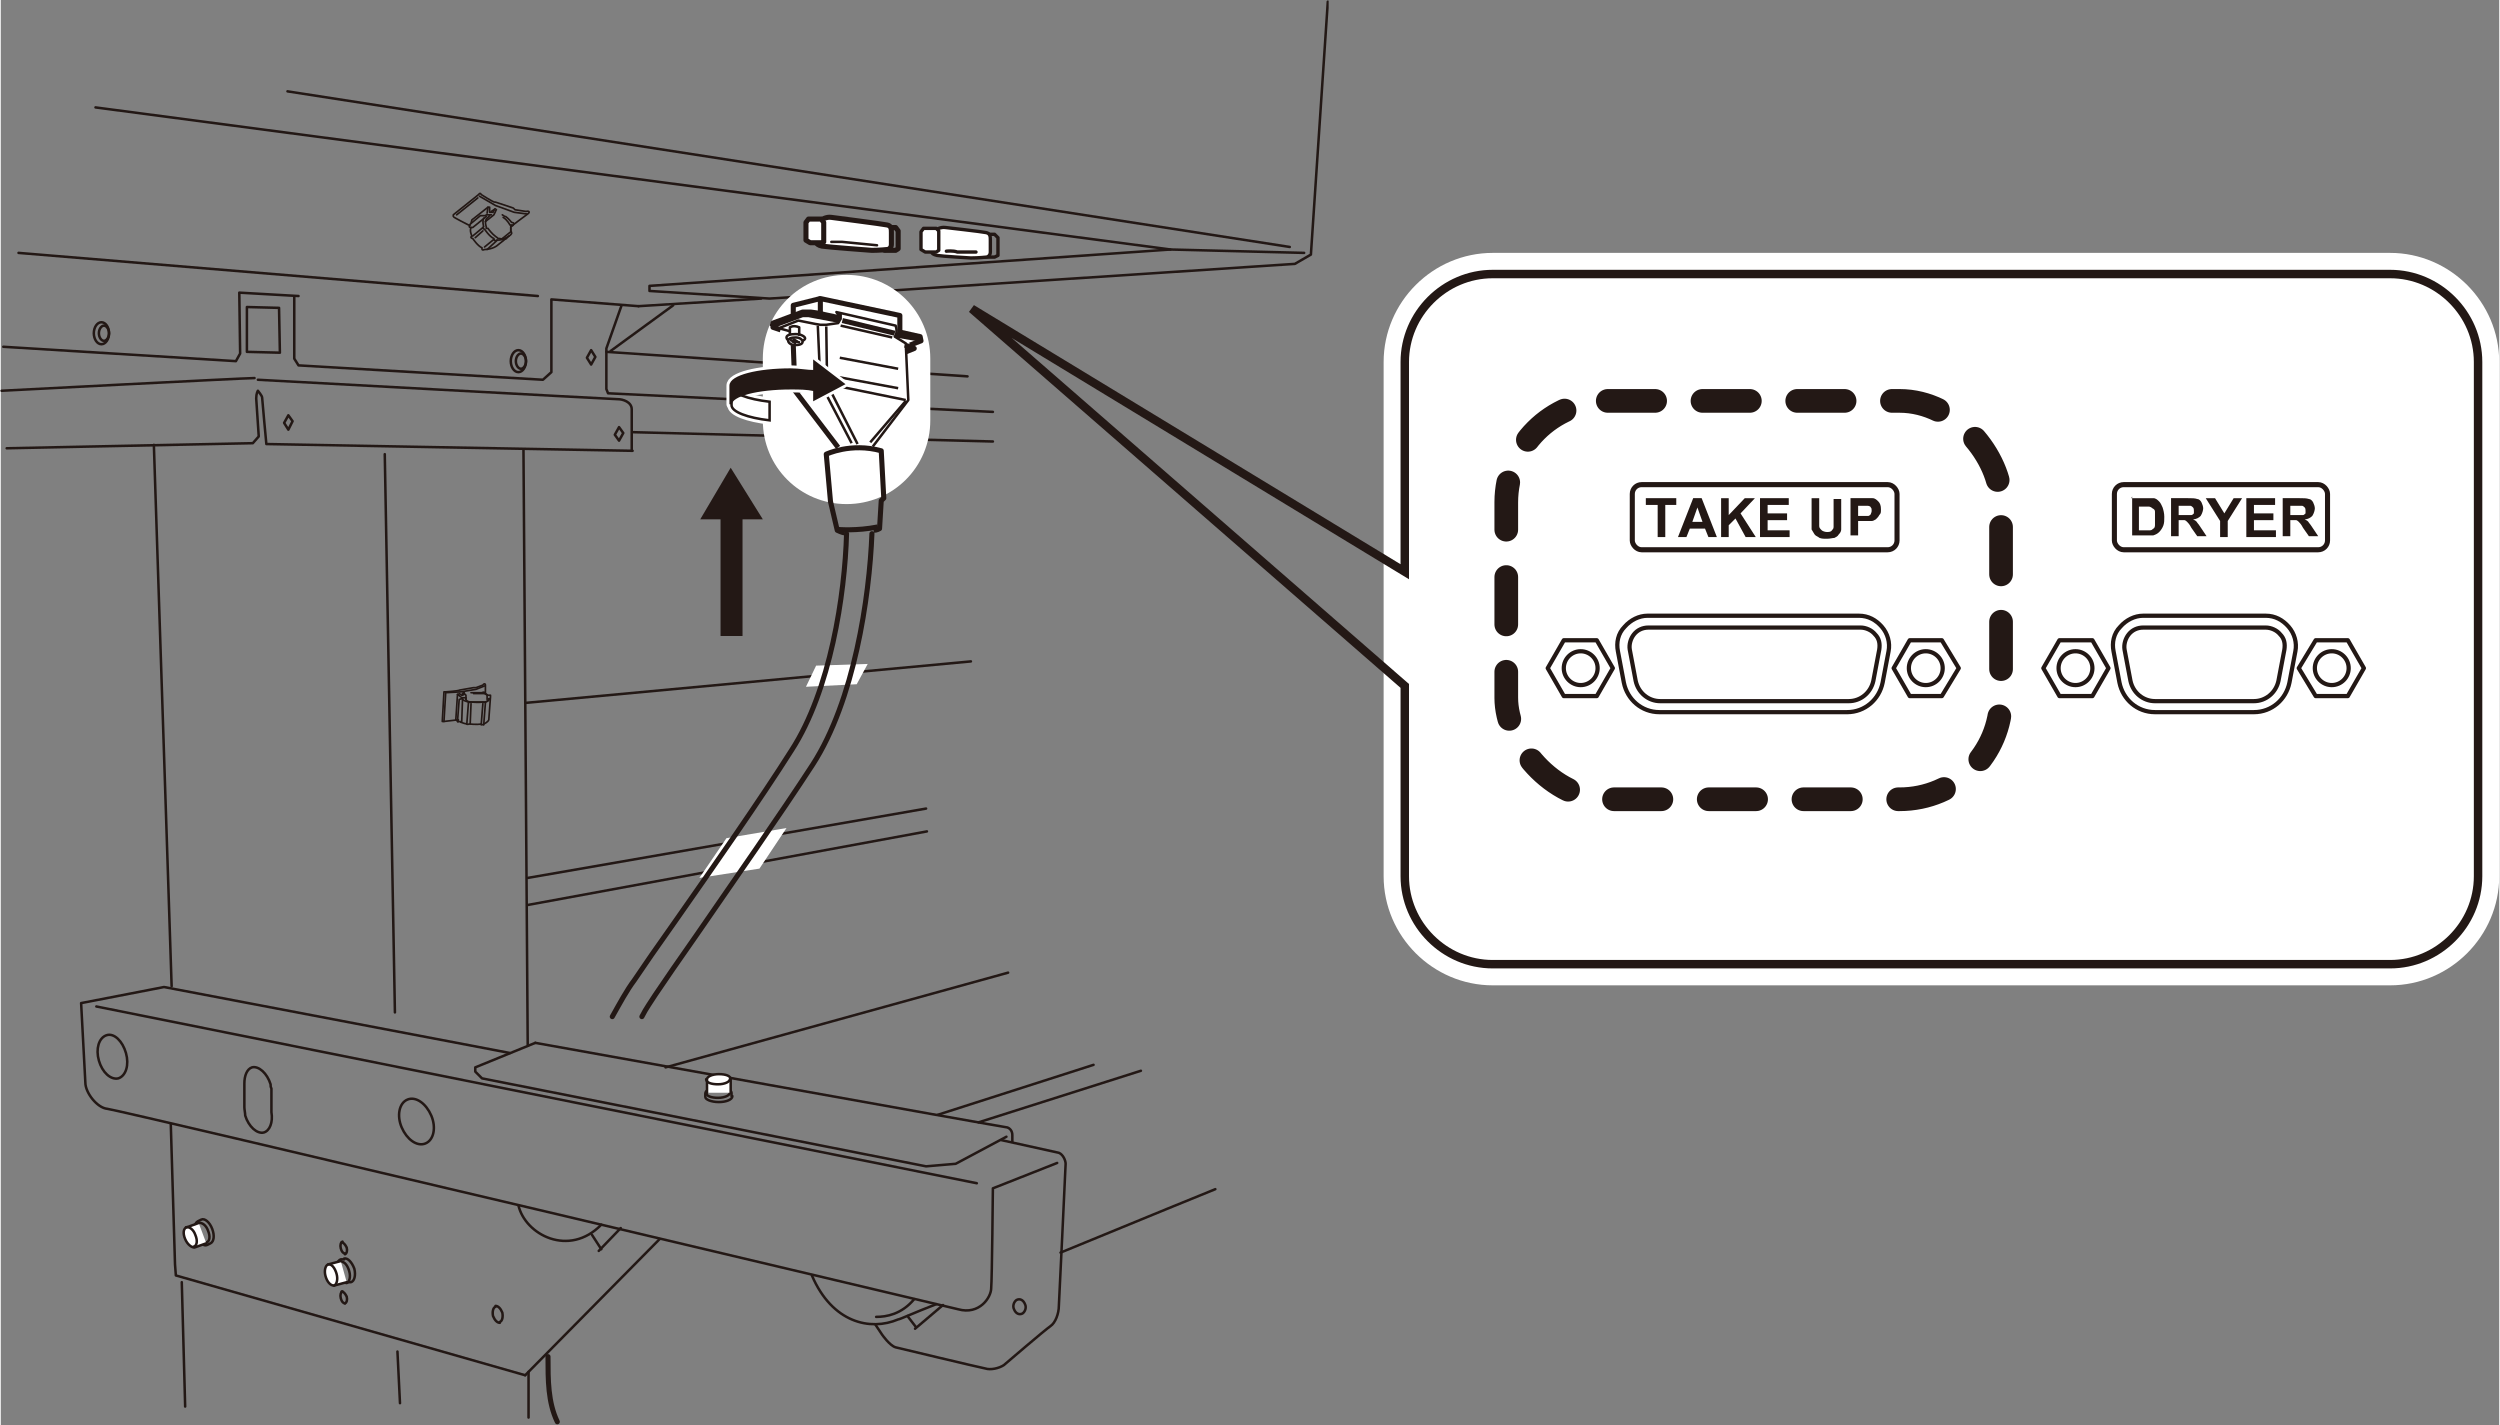 <?xml version="1.0" encoding="UTF-8"?>
<svg id="_レイヤー_1" data-name="レイヤー 1" xmlns="http://www.w3.org/2000/svg" width="104.2mm" height="59.4mm" xmlns:xlink="http://www.w3.org/1999/xlink" viewBox="0 0 295.4 168.5">
  <rect x="0" y="0" width="295.4" height="168.5" fill="#808080" stroke="none"/>
  <defs>
    <style>
      .cls-1, .cls-2, .cls-3, .cls-4, .cls-5, .cls-6, .cls-7, .cls-8, .cls-9, .cls-10, .cls-11, .cls-12, .cls-13, .cls-14 {
        fill: none;
      }

      .cls-1, .cls-2, .cls-4, .cls-5, .cls-7, .cls-8, .cls-9, .cls-10, .cls-11, .cls-13, .cls-14 {
        stroke: #231815;
      }

      .cls-1, .cls-3, .cls-5, .cls-10 {
        stroke-miterlimit: 10;
      }

      .cls-2 {
        stroke-width: .4px;
      }

      .cls-2, .cls-4, .cls-7, .cls-8, .cls-9, .cls-11, .cls-12, .cls-13 {
        stroke-linejoin: round;
      }

      .cls-2, .cls-7, .cls-8, .cls-10, .cls-11, .cls-13 {
        stroke-linecap: round;
      }

      .cls-15 {
        fill: #231815;
      }

      .cls-15, .cls-6, .cls-16 {
        stroke-width: 0px;
      }

      .cls-3 {
        stroke-width: 5px;
      }

      .cls-3, .cls-12 {
        stroke: #fff;
      }

      .cls-4, .cls-5, .cls-8 {
        stroke-width: .6px;
      }

      .cls-17 {
        clip-path: url(#clippath-1);
      }

      .cls-7 {
        stroke-width: .2px;
      }

      .cls-16 {
        fill: #fff;
      }

      .cls-18 {
        clip-path: url(#clippath);
      }

      .cls-9 {
        stroke-width: .3px;
      }

      .cls-10 {
        stroke-dasharray: 0 0 5.6 5.6;
        stroke-width: 2.8px;
      }

      .cls-11, .cls-14 {
        stroke-width: .3px;
      }

      .cls-13 {
        stroke-width: .5px;
      }
    </style>
    <clipPath id="clippath">
      <rect class="cls-6" width="157" height="168.5"/>
    </clipPath>
    <clipPath id="clippath-1">
      <rect class="cls-6" width="157" height="168.5"/>
    </clipPath>
  </defs>
  <line class="cls-11" x1="74.8" y1="51.1" x2="117.3" y2="52.2"/>
  <polyline class="cls-11" points="34.7 35.1 34.7 42.4 35.2 43.2 64.1 44.9 65.1 44 65.1 35.4 75.4 36.2"/>
  <g class="cls-18">
    <polyline class="cls-11" points="35.2 35 28.2 34.6 28.3 41.8 27.8 42.7 .3 41"/>
  </g>
  <line class="cls-11" x1="2.1" y1="29.9" x2="63.5" y2="35"/>
  <line class="cls-11" x1="152.4" y1="29.2" x2="33.9" y2="10.8"/>
  <line class="cls-11" x1="138.3" y1="29.5" x2="11.2" y2="12.7"/>
  <polyline class="cls-11" points="73.4 36.1 71.6 41.2 71.6 46 71.8 46.5 117.3 48.7"/>
  <line class="cls-11" x1="71.6" y1="41.6" x2="114.3" y2="44.5"/>
  <line class="cls-11" x1="72.1" y1="41.5" x2="79.5" y2="36.1"/>
  <polygon class="cls-11" points="69.8 43.1 69.3 42.3 69.8 41.4 70.3 42.2 69.8 43.1"/>
  <polygon class="cls-11" points="73.1 52.1 72.6 51.4 73.1 50.5 73.6 51.2 73.1 52.1"/>
  <polygon class="cls-11" points="34 50.8 33.5 50 34 49.1 34.5 49.8 34 50.8"/>
  <polygon class="cls-11" points="33 41.7 29.1 41.6 29.1 36.3 32.9 36.4 33 41.7"/>
  <g class="cls-17">
    <path class="cls-11" d="m62.1,42.7c0,.7-.4,1.3-.9,1.3s-.9-.6-.9-1.3.4-1.3.9-1.3.9.6.9,1.3Z"/>
    <path class="cls-11" d="m62.1,42.7c0,.5-.3.9-.6.9s-.6-.4-.6-.9.3-.9.6-.9.6.4.6.9Z"/>
    <path class="cls-11" d="m12.8,39.4c0,.7-.4,1.3-.9,1.3s-.9-.6-.9-1.3.4-1.3.9-1.3.9.6.9,1.3Z"/>
    <path class="cls-11" d="m12.8,39.4c0,.5-.3.9-.6.9s-.6-.4-.6-.9.3-.9.6-.9.6.4.6.9Z"/>
    <path class="cls-11" d="m74.6,53.3v-4.9c0-.9-1.1-1.2-1.6-1.2s-42.6-2.3-42.6-2.3"/>
    <path class="cls-11" d="m30,44.7c-1.2,0-29.9,1.5-29.9,1.5"/>
    <path class="cls-11" d="m.7,53l29.1-.6.7-.8-.3-4.5c0-.6.2-.9.2-.9,0,0,.5.6.5.8s.5,5.5.5,5.5l43.3.8"/>
    <line class="cls-11" x1="61.8" y1="53.2" x2="62.3" y2="123.5"/>
    <line class="cls-11" x1="18.1" y1="52.6" x2="20.2" y2="116.6"/>
    <line class="cls-11" x1="45.4" y1="53.7" x2="46.6" y2="119.7"/>
    <path class="cls-11" d="m124.9,137.5l-7.6,3s-.1,10.7-.2,11.8c0,1.1-1.4,3.2-3.9,2.5,0,0-99.4-23.6-100.6-23.7s-2.6-1.9-2.6-3.1l-.5-9.4,9.8-1.9,40.9,7.8"/>
    <path class="cls-11" d="m118.3,134.8l6.8,1.5c.5.2.8.9.8,1.3s-.8,16.8-.8,16.8c0,.9-.4,2-1,2.4-.6.4-5.5,4.6-5.5,4.6-.6.4-1.6.6-2.2.4-.6-.1-10.6-2.5-10.6-2.5-.7-.2-1.6-1.5-1.6-1.5l-.8-1.2"/>
    <path class="cls-11" d="m125.3,148.1c9.2-3.8,18.3-7.5,18.3-7.5"/>
    <path class="cls-11" d="m95.9,150.8c2.4,5.6,6.9,6.6,10.2,5.2.2,0,1.9-.8,4.5-1.8"/>
    <line class="cls-11" x1="115.6" y1="132.7" x2="134.8" y2="126.6"/>
    <path class="cls-11" d="m103.5,155.7c1.2,0,3-.3,4.5-2.1"/>
    <line class="cls-11" x1="107.2" y1="155.6" x2="108.2" y2="156.9"/>
    <line class="cls-11" x1="108.1" y1="157.1" x2="111.4" y2="154.3"/>
    <path class="cls-11" d="m61.2,142.5c.8,3.5,6,6.2,9.8,2.3"/>
    <line class="cls-11" x1="69.9" y1="146" x2="71" y2="147.7"/>
    <line class="cls-11" x1="70.7" y1="147.9" x2="73.3" y2="145.2"/>
    <line class="cls-11" x1="77.9" y1="146.5" x2="62" y2="162.6"/>
    <polyline class="cls-11" points="20.1 132.9 20.6 149.5 20.7 150.8 62 162.6"/>
    <line class="cls-11" x1="21.4" y1="151.6" x2="21.8" y2="166.3"/>
    <line class="cls-11" x1="46.9" y1="159.8" x2="47.2" y2="165.9"/>
    <line class="cls-11" x1="115.4" y1="139.9" x2="11.3" y2="119"/>
    <path class="cls-11" d="m50.9,131.9c.6,1.4.3,2.9-.7,3.3-1,.4-2.2-.5-2.8-1.9-.6-1.4-.3-2.9.7-3.3,1-.4,2.2.5,2.8,1.9Z"/>
    <path class="cls-11" d="m14.8,124.5c.4,1.4,0,2.7-.9,3-.9.2-1.9-.7-2.3-2.1-.4-1.4,0-2.7.9-3s1.9.7,2.3,2.1Z"/>
    <path class="cls-11" d="m32,131.5c.2,1.2-.2,2.2-.9,2.4-.8.2-1.8-.7-2.2-2,0-.3-.1-.7-.1-1v-2.8c0-.9.3-1.7.9-1.9.8-.2,1.8.7,2.2,2,0,.2,0,.3.1.5v2.8Z"/>
    <path class="cls-11" d="m40.2,149.2c.4-.1.8.4,1,1.1.2.7,0,1.3-.3,1.4"/>
    <path class="cls-11" d="m40.6,148.8c.4-.1.9.4,1.2,1.2.2.8,0,1.5-.4,1.6h-.4c-.4.3-.9-.3-1.2-1.1-.2-.8,0-1.5.4-1.6h.4Z"/>
    <path class="cls-16" d="m40.9,151.6l-1.5.4c-.4,0-.8-.4-1-1.1-.2-.7,0-1.3.3-1.4l1.5-.4"/>
    <path class="cls-11" d="m40.9,151.6l-1.5.4c-.4,0-.8-.4-1-1.1-.2-.7,0-1.3.3-1.4l1.5-.4"/>
    <path class="cls-11" d="m38.7,149.5c.4-.1.8.4,1,1.1.2.7,0,1.3-.3,1.4,0,0,0,0,0,0"/>
    <path class="cls-11" d="m40.7,148.2c-.2,0-.4-.2-.5-.6-.1-.4,0-.7.2-.8"/>
    <path class="cls-11" d="m40.3,146.9c.2,0,.4.2.6.6.1.4,0,.7-.2.8,0,0,0,0,0,0"/>
    <path class="cls-11" d="m40.7,154.1c-.2,0-.4-.2-.5-.6-.1-.4,0-.7.2-.8"/>
    <path class="cls-11" d="m40.3,152.7c.2,0,.4.2.6.6.1.4,0,.7-.2.8,0,0,0,0,0,0"/>
    <path class="cls-11" d="m59,156.4c-.3,0-.6-.3-.8-.8-.1-.5,0-1,.3-1.1"/>
    <path class="cls-11" d="m58.5,154.4c.3,0,.6.3.8.8.1.5,0,1-.3,1.1,0,0,0,0,0,0"/>
    <path class="cls-11" d="m23.4,144.6c.4-.1.9.3,1.1.9.3.7.2,1.3-.2,1.4"/>
    <path class="cls-11" d="m23.7,144.2c.4-.2,1,.3,1.3,1.1.3.8.2,1.5-.2,1.7l-.4.2c-.4.2-1-.3-1.3-1.1-.3-.8-.2-1.5.2-1.7l.4-.2Z"/>
    <path class="cls-16" d="m24.3,147l-1.4.5c-.3,0-.8-.3-1.1-1-.3-.7-.2-1.3.2-1.4l1.4-.5"/>
    <path class="cls-11" d="m24.3,147l-1.4.5c-.3,0-.8-.3-1.1-1-.3-.7-.2-1.3.2-1.4l1.4-.5"/>
    <path class="cls-11" d="m21.9,145.1c.4-.1.9.3,1.1.9.3.7.2,1.3-.2,1.4,0,0,0,0,0,0"/>
    <polyline class="cls-11" points="63.2 123.3 56.1 126.2 56.1 126.7 56.9 127.5 109.4 137.9 112.9 137.6 118.9 134.4"/>
    <path class="cls-11" d="m119.6,135v-.8c0-.5-.3-.8-.6-.9-.3,0-55.8-10-55.8-10"/>
    <path class="cls-11" d="m86.2,129.2c0,.3-.6.6-1.4.6-.8,0-1.4-.2-1.4-.6"/>
    <path class="cls-11" d="m86.5,129.6c0,.4-.7.7-1.6.7-.9,0-1.6-.3-1.6-.6v-.4c0-.4.6-.7,1.5-.7.9,0,1.6.3,1.6.6v.4Z"/>
    <path class="cls-16" d="m83.5,129.2v-1.6c0-.3.6-.6,1.4-.6.8,0,1.4.2,1.4.6v1.6"/>
    <path class="cls-11" d="m83.5,129.2v-1.6c0-.3.6-.6,1.4-.6.8,0,1.4.2,1.4.6v1.6"/>
    <path class="cls-11" d="m86.2,127.6c0,.3-.6.6-1.4.6-.8,0-1.4-.2-1.4-.6,0,0,0,0,0,0"/>
    <path class="cls-11" d="m121.1,154.2c.2.4,0,.9-.3,1.1-.4.2-.8,0-1-.5-.2-.4,0-.9.3-1.1.4-.2.8,0,1,.5Z"/>
    <line class="cls-11" x1="75.4" y1="36.2" x2="89.9" y2="35.3"/>
    <polyline class="cls-11" points="154.1 29.9 138.3 29.5 76.7 33.8 76.7 34.4 90.9 35.3 153 31.2 154.9 30.1 156.9 .2"/>
    <polygon class="cls-8" points="106.1 27.3 106.1 29.4 105.8 29.6 104.5 29.6 104 29.3 104 27.1 104.3 26.9 105.8 26.9 106.1 27.3"/>
    <path class="cls-16" d="m96.5,28.8s.1.2.6.3c.5.1,5.9.5,5.9.5.9,0,1.8-.1,1.8-.1.2,0,.5-.2.5-.6v-1.4c0-.4,0-.8-.5-.9-.4-.1-6.6-.9-6.6-.9-.6-.1-1.2.3-1.2.3"/>
    <path class="cls-8" d="m96.5,28.8s.1.2.6.3c.5.1,5.9.5,5.9.5.9,0,1.8-.1,1.8-.1.2,0,.5-.2.5-.6v-1.4c0-.4,0-.8-.5-.9-.4-.1-6.6-.9-6.6-.9-.6-.1-1.2.3-1.2.3"/>
    <path class="cls-11" d="m103.6,29l-4.1-.4c-.5,0-1.3,0-1.3,0"/>
    <polygon class="cls-16" points="97.3 26.3 97.3 28.6 97 28.7 95.7 28.7 95.2 28.4 95.2 26.3 95.5 25.9 97 25.9 97.3 26.3"/>
    <polygon class="cls-8" points="97.3 26.3 97.3 28.6 97 28.7 95.7 28.7 95.2 28.4 95.2 26.3 95.5 25.9 97 25.9 97.3 26.3"/>
    <line class="cls-11" x1="62.4" y1="162.2" x2="62.4" y2="167.6"/>
    <line class="cls-11" x1="78.6" y1="126.2" x2="119.1" y2="115"/>
    <line class="cls-11" x1="110.8" y1="131.8" x2="129.2" y2="125.9"/>
    <line class="cls-11" x1="62.1" y1="83.1" x2="114.7" y2="78.2"/>
    <line class="cls-11" x1="62.3" y1="103.8" x2="109.4" y2="95.6"/>
    <line class="cls-11" x1="62.3" y1="107" x2="109.5" y2="98.3"/>
    <polygon class="cls-16" points="101.2 80.9 95.2 81.2 96.4 78.7 102.5 78.5 101.2 80.9"/>
    <polygon class="cls-16" points="89.7 102.7 82.6 103.8 85.8 99.1 92.9 97.9 89.7 102.7"/>
    <path class="cls-16" d="m100,59.6h0c-5.5,0-9.9-4.4-9.9-9.9v-7.3c0-5.5,4.4-9.9,9.9-9.9s9.9,4.4,9.9,9.9v7.3c0,5.5-4.4,9.9-9.9,9.9"/>
    <path class="cls-8" d="m64.7,160.4c0,2.8,0,5.4,1.1,7.7"/>
  </g>
  <g>
    <path class="cls-16" d="m282.5,114h-106.1c-5.7,0-10.4-4.7-10.4-10.4v-60.8c0-5.7,4.7-10.4,10.4-10.4h106.1c5.7,0,10.4,4.7,10.4,10.4v60.8c0,5.7-4.7,10.4-10.4,10.4"/>
    <path class="cls-3" d="m282.5,114h-106.1c-5.7,0-10.4-4.7-10.4-10.4v-60.8c0-5.7,4.7-10.4,10.4-10.4h106.1c5.7,0,10.4,4.7,10.4,10.4v60.8c0,5.7-4.7,10.4-10.4,10.4Z"/>
    <path class="cls-1" d="m282.5,114h-106.1c-5.7,0-10.4-4.7-10.4-10.4v-22.5l-51.2-44.6,51.2,31.1v-24.8c0-5.7,4.7-10.4,10.4-10.4h106.1c5.7,0,10.4,4.7,10.4,10.4v60.8c0,5.7-4.7,10.4-10.4,10.4Z"/>
    <polygon class="cls-13" points="188.7 75.7 184.8 75.7 182.9 79 184.8 82.3 188.7 82.3 190.6 79 188.7 75.7"/>
    <path class="cls-13" d="m188.8,79c0,1.1-.9,2-2,2s-2-.9-2-2,.9-2,2-2,2,.9,2,2Z"/>
    <polygon class="cls-13" points="229.5 75.7 225.7 75.7 223.8 79 225.7 82.3 229.5 82.3 231.5 79 229.5 75.7"/>
    <path class="cls-13" d="m229.6,79c0,1.1-.9,2-2,2s-2-.9-2-2,.9-2,2-2,2,.9,2,2Z"/>
    <path class="cls-13" d="m218.4,84.2h-22.3c-2.1,0-3.8-1.5-4.2-3.5l-.7-3.7c-.2-1,0-2.1.8-2.9.7-.8,1.7-1.3,2.7-1.3h25c1.1,0,2,.5,2.7,1.3.7.8,1,1.9.8,2.9l-.7,3.7c-.4,2-2.1,3.5-4.2,3.5Zm-23.6-10c-.7,0-1.3.3-1.7.8-.4.5-.6,1.2-.5,1.8l.7,3.7c.3,1.4,1.5,2.4,2.9,2.4h22.3c1.4,0,2.6-1,2.9-2.4l.7-3.7c.1-.7,0-1.3-.5-1.8-.4-.5-1.1-.8-1.7-.8h-25Z"/>
    <polygon class="cls-13" points="247.3 75.7 243.4 75.7 241.5 79 243.4 82.3 247.3 82.3 249.2 79 247.3 75.7"/>
    <path class="cls-13" d="m247.3,79c0,1.1-.9,2-2,2s-2-.9-2-2,.9-2,2-2,2,.9,2,2Z"/>
    <polygon class="cls-13" points="277.5 75.7 273.7 75.7 271.7 79 273.7 82.3 277.5 82.3 279.4 79 277.5 75.7"/>
    <path class="cls-13" d="m277.6,79c0,1.1-.9,2-2,2s-2-.9-2-2,.9-2,2-2,2,.9,2,2Z"/>
    <path class="cls-13" d="m266.4,84.2h-11.7c-2.1,0-3.8-1.5-4.2-3.5l-.7-3.7c-.2-1,0-2.1.8-2.9.7-.8,1.7-1.3,2.7-1.3h14.5c1.1,0,2,.5,2.7,1.3.7.8,1,1.9.8,2.9l-.7,3.7c-.4,2-2.1,3.5-4.2,3.5Zm-13.1-10c-.7,0-1.3.3-1.7.8-.4.5-.6,1.2-.5,1.8l.7,3.7c.3,1.4,1.5,2.4,2.9,2.4h11.7c1.4,0,2.6-1,2.9-2.4l.7-3.7c.1-.7,0-1.3-.5-1.8-.4-.5-1.1-.8-1.7-.8h-14.5Z"/>
    <polygon class="cls-15" points="195.9 63.5 195.9 59.7 194.5 59.7 194.5 58.9 198.1 58.9 198.1 59.7 196.8 59.7 196.8 63.5 195.9 63.5"/>
    <path class="cls-15" d="m202.9,63.5h-1l-.4-1h-1.8l-.4,1h-1l1.8-4.6h1l1.8,4.6Zm-1.7-1.8l-.6-1.7-.6,1.7h1.3Z"/>
    <polygon class="cls-15" points="203.4 63.5 203.4 58.9 204.3 58.9 204.3 60.9 206.2 58.9 207.4 58.9 205.7 60.7 207.5 63.5 206.3 63.5 205.1 61.3 204.3 62.1 204.3 63.5 203.4 63.5"/>
    <polygon class="cls-15" points="208 63.5 208 58.9 211.4 58.9 211.4 59.7 208.9 59.7 208.9 60.7 211.2 60.7 211.2 61.5 208.9 61.5 208.9 62.7 211.5 62.7 211.5 63.5 208 63.5"/>
    <path class="cls-15" d="m214.1,58.9h.9v2.5c0,.4,0,.6,0,.8,0,.2.1.3.3.5.1.1.4.2.6.2s.5,0,.6-.2c.1-.1.2-.2.2-.4,0-.2,0-.4,0-.8v-2.5h.9v2.4c0,.6,0,.9,0,1.2,0,.2-.1.4-.3.6-.1.2-.3.3-.5.4-.2,0-.5.1-.9.1s-.8,0-1-.2c-.2-.1-.4-.2-.5-.4-.1-.2-.2-.3-.3-.5,0-.3,0-.7,0-1.2v-2.4Z"/>
    <path class="cls-15" d="m218.7,63.5v-4.6h1.5c.6,0,.9,0,1.1,0,.3,0,.5.2.7.4.2.2.3.5.3.9s0,.5-.2.7c-.1.2-.2.3-.4.5-.2.1-.3.2-.5.2-.2,0-.5,0-1,0h-.6v1.7h-.9Zm.9-3.8v1.3h.5c.4,0,.6,0,.7,0,.1,0,.2-.1.3-.2,0-.1.1-.2.1-.4s0-.3-.1-.4c0-.1-.2-.2-.4-.2-.1,0-.3,0-.7,0h-.4Z"/>
    <path class="cls-15" d="m251.9,58.9h1.7c.4,0,.7,0,.9,0,.3,0,.5.2.7.4.2.2.3.5.4.7.1.3.2.7.2,1.1s0,.7-.1,1c-.1.3-.3.6-.5.8-.2.2-.4.3-.7.4-.2,0-.5,0-.8,0h-1.7v-4.6Zm.9.8v3h.7c.3,0,.4,0,.6,0,.2,0,.3-.1.4-.2.1,0,.2-.2.2-.4,0-.2,0-.5,0-.8s0-.6,0-.8c0-.2-.1-.3-.3-.4-.1-.1-.3-.2-.4-.2-.1,0-.4,0-.8,0h-.4Z"/>
    <path class="cls-15" d="m256.6,63.5v-4.6h2c.5,0,.8,0,1.1.1.2,0,.4.2.5.4.1.2.2.5.2.7s-.1.6-.3.9c-.2.2-.5.4-.9.4.2.1.4.2.5.4.1.1.3.4.5.7l.6.9h-1.1l-.7-1c-.2-.4-.4-.6-.5-.7,0,0-.2-.2-.3-.2,0,0-.3,0-.5,0h-.2v1.9h-.9Zm.9-2.6h.7c.4,0,.7,0,.8,0,.1,0,.2-.1.3-.2,0,0,0-.2,0-.3s0-.3-.1-.4c0,0-.2-.2-.3-.2,0,0-.3,0-.7,0h-.7v1.2Z"/>
    <polygon class="cls-15" points="262.4 63.5 262.4 61.6 260.7 58.9 261.8 58.9 262.9 60.7 264 58.9 265 58.9 263.3 61.6 263.3 63.5 262.4 63.5"/>
    <polygon class="cls-15" points="265.5 63.5 265.5 58.9 268.9 58.9 268.9 59.7 266.4 59.7 266.4 60.7 268.7 60.7 268.7 61.5 266.4 61.5 266.4 62.7 269 62.7 269 63.5 265.5 63.5"/>
    <path class="cls-15" d="m269.8,63.5v-4.6h2c.5,0,.8,0,1.1.1.2,0,.4.2.5.4.1.2.2.5.2.7s-.1.6-.3.9c-.2.2-.5.4-.9.4.2.1.4.2.5.4.1.1.3.4.5.7l.6.9h-1.1l-.7-1c-.2-.4-.4-.6-.5-.7,0,0-.2-.2-.3-.2,0,0-.3,0-.5,0h-.2v1.9h-.9Zm.9-2.6h.7c.4,0,.7,0,.8,0,.1,0,.2-.1.3-.2,0,0,0-.2,0-.3s0-.3-.1-.4c0,0-.2-.2-.3-.2,0,0-.3,0-.7,0h-.7v1.2Z"/>
    <rect class="cls-5" x="192.9" y="57.3" width="31.3" height="7.7" rx="1.1" ry="1.1"/>
    <rect class="cls-5" x="249.9" y="57.3" width="25.2" height="7.7" rx="1.1" ry="1.1"/>
    <rect class="cls-10" x="178" y="47.4" width="58.5" height="47.1" rx="12" ry="12"/>
    <polygon class="cls-2" points="117.9 28.1 117.9 30.2 117.5 30.4 116.3 30.4 115.8 30.1 115.8 27.9 116 27.7 117.5 27.7 117.9 28.1"/>
    <path class="cls-16" d="m110.1,29.9s.1.2.6.3c.5.1,4,.3,4,.3.9,0,1.8-.1,1.8-.1.2,0,.5-.2.5-.6v-1.4c0-.4,0-.8-.5-.9-.4-.1-4.8-.6-4.8-.6-.6-.1-1.2.3-1.2.3"/>
    <path class="cls-2" d="m110.1,29.9s.1.2.6.3c.5.1,4,.3,4,.3.9,0,1.8-.1,1.8-.1.2,0,.5-.2.5-.6v-1.4c0-.4,0-.8-.5-.9-.4-.1-4.8-.6-4.8-.6-.6-.1-1.2.3-1.2.3"/>
    <path class="cls-2" d="m115.3,29.8h-2.2c-.5-.2-1.3-.1-1.3-.1"/>
    <polygon class="cls-16" points="110.9 27.3 110.9 29.6 110.6 29.8 109.3 29.8 108.8 29.5 108.8 27.4 109.1 27 110.6 27 110.9 27.3"/>
    <polygon class="cls-2" points="110.9 27.3 110.9 29.6 110.6 29.8 109.3 29.8 108.8 29.5 108.8 27.4 109.1 27 110.6 27 110.9 27.3"/>
    <path class="cls-7" d="m55.5,26.6c-.3.3.1.3.1.3-.2.4.1,1,.1,1,0,0-.3.2.1.3,0,0,.6.9,1.1,1.1,0,0-.1.4.3.2,0,0,.8,0,1.4-.4l1.5-1.2s.2-.1.3-.3c0-.2-.1-.3-.1-.3v-.5c0,0,1.7-1.3,2-1.5.3-.2.2-.4-.2-.3l-1.3-.2-.2-.2-2.1-.7h-.1c-.2,0-1.6-.9-1.6-.9,0,0-.1-.3-.3,0l-3,2.4s0,0,0,.2c0,.1,1.8,1,1.8,1h0Z"/>
    <path class="cls-7" d="m57.1,25.8c-.2.4,0,1,0,1,0,0-.3.2.1.3,0,0,.6.9,1.1,1.1,0,0,0,.4.3.2,0,0,.6,0,1.2-.2"/>
    <path class="cls-7" d="m55.5,26.5l1.2-1s.1,0,.5,0h.1s.1-.1.1-.1h.6"/>
    <path class="cls-7" d="m60.1,27.9c-.7.5-1.1.3-1.1.3,0,0-.1,0-.2,0,0,0-.1-.1-.1-.1,0,0-.3-.2-.5-.4-.4-.4-.6-.7-.6-.7,0,0-.1,0-.2,0,0,0,0-.2,0-.2,0,0-.2-.5,0-.9l.4-.4"/>
    <line class="cls-7" x1="58.7" y1="28.4" x2="57.5" y2="29.5"/>
    <line class="cls-7" x1="58.3" y1="28.3" x2="57.2" y2="29.2"/>
    <line class="cls-7" x1="57" y1="26.9" x2="55.8" y2="27.9"/>
    <line class="cls-7" x1="57" y1="27.3" x2="56.1" y2="28.1"/>
    <polyline class="cls-7" points="57.4 25.6 55.8 26.9 55.6 26.9"/>
    <path class="cls-7" d="m59.7,25.6c.3.2.7.7.7.7,0,0,.5,0,.1.4"/>
    <path class="cls-7" d="m59.4,25.7c.5.3.8.9.8.9,0,0,.2,0,.2,0s-.1.2-.1.2c0,0,0,.2,0,.6l-1,.8"/>
    <polyline class="cls-7" points="62.2 25.3 60.7 25.1 58.5 24.3 56.6 23.2"/>
    <line class="cls-7" x1="59.6" y1="25.6" x2="59.3" y2="25.4"/>
    <path class="cls-7" d="m58.6,24.8c-.1.1-.1.2-.1.2l-.2.4-1,.8"/>
    <polyline class="cls-7" points="57.8 24.5 57.8 25.1 58.2 25.1 58.4 24.7 58.5 24.7"/>
    <line class="cls-7" x1="58.3" y1="24.8" x2="58" y2="25"/>
    <polyline class="cls-7" points="57.7 24.5 57.6 24.5 55.7 26 55.6 26.4"/>
    <line class="cls-7" x1="57.6" y1="24.5" x2="57.5" y2="25.2"/>
    <line class="cls-7" x1="56.4" y1="23.4" x2="53.9" y2="25.4"/>
    <path class="cls-7" d="m54,85.3c0,.1.3,0,.3,0,.2.2.8.3.8.3,0,0,0,.1.3,0,0,0,.9.1,1.4,0,0,0,.2.2.3,0,0,0,.5-.2.6-.5l.2-2.7s0,0,0-.2c0,0-.3,0-.3,0l-.3-.2s0-.8,0-1c0-.2-.2-.2-.3,0l-.8.3h-.3s-1.7.3-1.7.3h0c-.1.1-1.6.2-1.6.2,0,0-.2,0-.2,0l-.2,3.5s0,0,.2,0c.1,0,1.7-.2,1.7-.2h0Z"/>
    <path class="cls-7" d="m54.6,82.7c.2.2.7.3.7.3,0,0,0,.1.3,0,0,0,.9.1,1.4,0,0,0,.3.1.3,0,0,0,.4-.1.5-.4"/>
    <path class="cls-7" d="m54,85.3l.2-2.6s0,0,.3-.1h0s0-.1,0-.1h.4"/>
    <path class="cls-7" d="m57.7,82.6c0,.4-.5.4-.5.4,0,0,0,0,0,0,0,0-.1,0-.1,0,0,0-.3,0-.6,0-.4,0-.8,0-.8,0,0,0,0,0-.1,0,0,0,0,0,0,0,0,0-.5,0-.6-.3v-.2"/>
    <line class="cls-7" x1="57.3" y1="83.1" x2="57.1" y2="85.7"/>
    <line class="cls-7" x1="57" y1="83.2" x2="56.8" y2="85.7"/>
    <line class="cls-7" x1="55.3" y1="83" x2="55.1" y2="85.6"/>
    <line class="cls-7" x1="55.6" y1="83.2" x2="55.5" y2="85.6"/>
    <polyline class="cls-7" points="54.6 82.5 54.5 85.3 54.4 85.4"/>
    <path class="cls-7" d="m56,81.9c.3,0,.9,0,.9,0,0,0,.3-.2.4.1"/>
    <path class="cls-7" d="m55.9,82c.5,0,1,0,1.1,0,0,0,0,0,.1,0,0,0,0,0,0,0,0,0,.2,0,.4.2v.5"/>
    <polyline class="cls-7" points="57.2 81.1 56.2 81.5 54.4 81.8 52.6 81.9"/>
    <line class="cls-7" x1="55.9" y1="81.9" x2="55.6" y2="81.9"/>
    <path class="cls-7" d="m54.8,81.9c0,0,0,.1,0,.1l.2.2v.5"/>
    <polyline class="cls-7" points="54.2 82 54.5 82.2 54.8 82.1 54.6 82 54.7 81.9"/>
    <line class="cls-7" x1="54.6" y1="82" x2="54.6" y2="82.2"/>
    <polyline class="cls-7" points="54.1 82.1 54 82.1 53.8 85.1 54 85.2"/>
    <line class="cls-7" x1="54" y1="82.1" x2="54.4" y2="82.4"/>
    <line class="cls-7" x1="52.6" y1="82" x2="52.4" y2="85.3"/>
    <path class="cls-4" d="m103.2,62.7c.4,0,.7-.2.7-.2l.2-3.3.3-.3-.3-5.6c-3.6-1-6.5.4-6.5.4l.5,5.6.8,3.4s.6.3.9.3"/>
    <path class="cls-4" d="m99,62.6s2.2.2,4.7-.3"/>
    <path class="cls-9" d="m103.1,52.8l4.2-5.5-.3-6.7-1.3-.8s.4-.4.1-1.3l-7-1.6.2.3h.3s0,.5,0,.5l-.3.5-1.4.2h-.7s-.6-.1-.6-.1l-2-.4-2.3.9,1.4.4"/>
    <polyline class="cls-4" points="99 52.9 93.9 46.2 93.7 40.8"/>
    <line class="cls-9" x1="94.2" y1="46.3" x2="96.9" y2="45.7"/>
    <polyline class="cls-9" points="96.6 38.5 96.9 45.3 100.6 52.4"/>
    <polyline class="cls-9" points="97.6 38.6 97.7 45.4 107 47.3"/>
    <line class="cls-9" x1="97.8" y1="45.6" x2="101.3" y2="52.5"/>
    <line class="cls-9" x1="102.8" y1="52.3" x2="107" y2="47.4"/>
    <line class="cls-9" x1="99.3" y1="38.5" x2="105.4" y2="39.9"/>
    <line class="cls-4" x1="99.5" y1="37.9" x2="105.7" y2="39.4"/>
    <polyline class="cls-4" points="106 39.2 108.7 39.8 108.8 40.3 107.5 40.8"/>
    <polyline class="cls-4" points="106.9 40.8 108 41.2 107 41.6"/>
    <path class="cls-4" d="m99.2,37.9l-3.7-.7h-.7s-3.5,1.3-3.5,1.3c0,0,0,0,0,.1,0,0,0,0,0,.1l.9.3"/>
    <polyline class="cls-4" points="99.3 37.6 96.5 37 95.8 36.9 94.8 36.9 91.3 38.2 91.2 38.6"/>
    <line class="cls-4" x1="108.7" y1="40.1" x2="105.8" y2="39.6"/>
    <line class="cls-9" x1="99.2" y1="42.3" x2="106.1" y2="43.6"/>
    <line class="cls-9" x1="99.1" y1="44.6" x2="106.1" y2="45.9"/>
    <path class="cls-9" d="m93.1,40.2c-.1,0-.2-.2-.2-.3,0-.3.5-.4,1.1-.4.6,0,1.1.3,1.1.5,0,.1-.1.2-.3.3"/>
    <path class="cls-9" d="m93.3,39.6v-.9c0,0,.4-.3,1.1,0v1"/>
    <path class="cls-9" d="m94.8,40.4c0,.3-.4.4-.9.4-.5,0-.8-.3-.8-.5,0-.3.4-.4.9-.4.5,0,.8.3.8.5Z"/>
    <line class="cls-9" x1="93.3" y1="40.2" x2="94.5" y2="40.5"/>
    <line class="cls-4" x1="94" y1="40.1" x2="93.7" y2="40.6"/>
    <path class="cls-8" d="m103,63.1c-.3,7.6-2.1,19.7-7,27.3-3.7,5.7-9.5,14-13.7,20.1-2.1,3-3.9,5.6-4.9,7.1-.5.8-1.1,1.6-1.6,2.6"/>
    <path class="cls-8" d="m72.3,120.2c.9-1.6,1.7-3.1,2.6-4.3,1-1.5,2.8-4.1,5-7.2,4.2-6,10-14.3,13.6-20,4.6-7.1,6.3-18.4,6.5-25.6"/>
    <polygon class="cls-15" points="87.7 61.4 87.7 75.2 85.1 75.2 85.1 61.4 82.7 61.4 86.3 55.3 90.1 61.4 87.7 61.4"/>
    <path class="cls-16" d="m90.9,49.6v-2.1c-2.6-.3-4.5-1-4.5-1.8v2.2c0,.8,1.9,1.5,4.5,1.8"/>
    <path class="cls-12" d="m90.9,49.6v-2.1c-2.6-.3-4.5-1-4.5-1.8v2.2c0,.8,1.9,1.5,4.5,1.8Z"/>
    <path class="cls-15" d="m93.4,45.9c1,0,1.9,0,2.8.2v1.1l3.4-1.8-3.4-2.6v1.1c-.9,0-1.8-.2-2.8-.2-3.9,0-7.1.8-7.1,1.9v2.2c0-1.1,3.2-1.9,7.1-1.9"/>
    <path class="cls-12" d="m93.4,45.9c1,0,1.9,0,2.8.2v1.1l3.4-1.8-3.4-2.6v1.1c-.9,0-1.8-.2-2.8-.2-3.9,0-7.1.8-7.1,1.9v2.2c0-1.1,3.2-1.9,7.1-1.9Z"/>
    <path class="cls-14" d="m90.9,49.6v-2.1c-2.6-.3-4.5-1-4.5-1.8v2.2c0,.8,1.9,1.5,4.5,1.8Z"/>
    <path class="cls-15" d="m93.4,45.9c1,0,1.9,0,2.8.2v1.1l3.4-1.8-3.4-2.6v1.1c-.9,0-1.8-.2-2.8-.2-3.9,0-7.1.8-7.1,1.9v2.2c0-1.1,3.2-1.9,7.1-1.9"/>
    <path class="cls-14" d="m93.4,45.9c1,0,1.9,0,2.8.2v1.1l3.4-1.8-3.4-2.6v1.1c-.9,0-1.8-.2-2.8-.2-3.9,0-7.1.8-7.1,1.9v2.2c0-1.1,3.2-1.9,7.1-1.9Z"/>
    <polyline class="cls-4" points="96.9 36.9 96.9 35.3 106.3 37.3 106.3 39.2"/>
    <polyline class="cls-4" points="96.9 35.3 93.7 36.1 93.7 37.6"/>
  </g>
</svg>